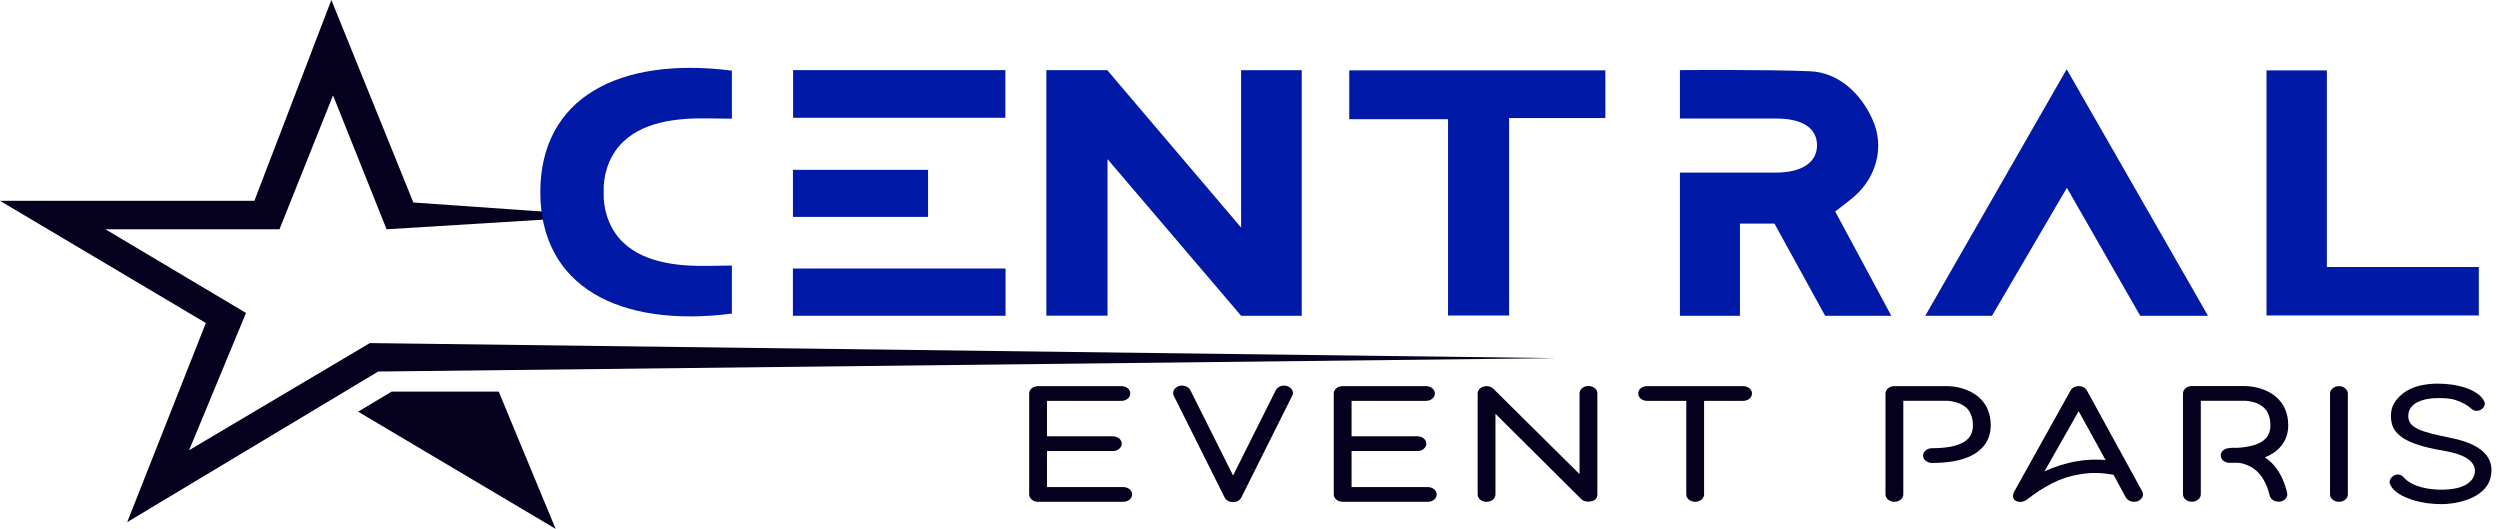 <svg width="260" height="55" viewBox="0 0 260 55" fill="none" xmlns="http://www.w3.org/2000/svg">
<path d="M117.738 51.422C117.738 51.85 117.331 52.187 116.812 52.187H107.96C107.459 52.187 107.034 51.85 107.034 51.422V40.923C107.034 40.495 107.459 40.157 107.96 40.157H116.624C117.143 40.157 117.55 40.495 117.55 40.923C117.55 41.351 117.143 41.689 116.624 41.689H108.886V45.375H115.737C116.255 45.375 116.663 45.727 116.663 46.141C116.663 46.555 116.255 46.907 115.737 46.907H108.886V50.656H116.812C117.331 50.656 117.738 50.993 117.738 51.422Z" fill="#04001E"/>
<path d="M128.237 52.219C127.847 52.219 127.516 52.034 127.367 51.745L122.072 41.156C121.888 40.773 122.11 40.331 122.573 40.16C123.054 39.993 123.593 40.192 123.795 40.575L128.24 49.451L132.686 40.575C132.87 40.192 133.427 39.993 133.89 40.16C134.371 40.328 134.593 40.773 134.391 41.156L129.097 51.745C128.947 52.038 128.616 52.219 128.244 52.219H128.237Z" fill="#04001E"/>
<path d="M149.416 51.422C149.416 51.85 149.008 52.187 148.49 52.187H139.637C139.136 52.187 138.711 51.85 138.711 51.422V40.923C138.711 40.495 139.136 40.157 139.637 40.157H148.302C148.82 40.157 149.228 40.495 149.228 40.923C149.228 41.351 148.82 41.689 148.302 41.689H140.563V45.375H147.414C147.933 45.375 148.34 45.727 148.34 46.141C148.34 46.555 147.933 46.907 147.414 46.907H140.563V50.656H148.49C149.008 50.656 149.416 50.993 149.416 51.422Z" fill="#04001E"/>
<path d="M165.543 52.124C165.174 52.215 164.711 52.17 164.471 51.926L155.528 43.035V51.421C155.528 51.849 155.121 52.187 154.602 52.187C154.084 52.187 153.676 51.849 153.676 51.421V40.923C153.676 40.602 153.916 40.31 154.289 40.202C154.658 40.094 155.065 40.188 155.309 40.432L164.272 49.308V40.909C164.272 40.48 164.68 40.143 165.198 40.143C165.717 40.143 166.124 40.48 166.124 40.909V51.435C166.124 51.755 165.94 52.031 165.55 52.124H165.543Z" fill="#04001E"/>
<path d="M182.207 40.923C182.207 41.351 181.799 41.689 181.281 41.689H177.225V51.422C177.225 51.85 176.801 52.187 176.299 52.187C175.798 52.187 175.373 51.85 175.373 51.422V41.689H171.301C170.782 41.689 170.375 41.351 170.375 40.923C170.375 40.495 170.782 40.157 171.301 40.157H181.281C181.799 40.157 182.207 40.495 182.207 40.923Z" fill="#04001E"/>
<path d="M197.018 52.187C196.517 52.187 196.092 51.85 196.092 51.422V40.923C196.092 40.495 196.517 40.157 197.018 40.157H202.518C202.591 40.157 203.037 40.157 203.611 40.279C204.426 40.446 205.15 40.784 205.703 41.229C206.111 41.567 206.445 41.978 206.668 42.455C206.908 42.973 207.037 43.572 207.037 44.23C207.037 45.685 206.295 46.785 204.906 47.443C203.907 47.916 202.574 48.146 200.924 48.146C200.423 48.146 199.998 47.808 199.998 47.38C199.998 46.952 200.423 46.614 200.924 46.614C202.24 46.614 203.277 46.447 203.98 46.109C204.795 45.727 205.185 45.131 205.185 44.226C205.185 43.614 205.035 43.109 204.777 42.726C204.576 42.42 204.276 42.19 203.925 42.023C203.256 41.703 202.574 41.685 202.518 41.685H197.944V51.418C197.944 51.846 197.537 52.184 197.018 52.184V52.187Z" fill="#04001E"/>
<path d="M222.329 52.125C221.904 52.278 221.347 52.156 221.09 51.742L219.812 49.385C218.608 49.142 217.407 49.124 216.237 49.34C215.294 49.493 214.368 49.782 213.459 50.242C212.533 50.715 211.569 51.345 210.866 51.909C210.514 52.201 210.051 52.292 209.661 52.093C209.254 51.877 209.31 51.449 209.494 51.098L215.346 40.599C215.513 40.324 215.826 40.157 216.199 40.157C216.571 40.157 216.902 40.342 217.031 40.599L222.788 51.098C222.994 51.495 222.788 51.94 222.325 52.125H222.329ZM216.181 42.761L212.627 49.02C213.609 48.56 214.904 48.146 215.941 47.979C216.94 47.794 217.96 47.763 218.977 47.84L216.181 42.761Z" fill="#04001E"/>
<path d="M236.956 52.173C236.531 52.173 236.142 51.912 236.048 51.547C235.825 50.614 235.473 49.862 234.993 49.298C234.641 48.87 234.196 48.563 233.698 48.365C233.308 48.198 232.922 48.135 232.626 48.121C232.386 48.121 232.124 48.135 231.867 48.135C231.404 48.135 230.997 47.829 230.958 47.432C230.903 47.049 231.237 46.684 231.7 46.621C231.773 46.607 232.124 46.544 232.643 46.576C233.607 46.531 234.366 46.36 234.92 46.102C235.734 45.719 236.124 45.124 236.124 44.219C236.124 43.606 235.974 43.102 235.717 42.705C235.515 42.413 235.216 42.186 234.864 42.002C234.196 41.696 233.513 41.681 233.458 41.681H228.884V51.414C228.884 51.829 228.476 52.18 227.958 52.18C227.439 52.18 227.032 51.829 227.032 51.414V40.916C227.032 40.488 227.456 40.15 227.958 40.15H233.458C233.531 40.15 233.976 40.15 234.551 40.272C235.365 40.439 236.089 40.763 236.643 41.222C237.05 41.56 237.384 41.971 237.607 42.447C237.847 42.966 237.976 43.565 237.976 44.223C237.976 45.66 237.235 46.778 235.846 47.436C235.752 47.481 235.661 47.512 235.55 47.557C235.884 47.787 236.18 48.048 236.458 48.355C237.123 49.103 237.586 50.085 237.865 51.261C237.959 51.675 237.642 52.086 237.144 52.163C237.071 52.163 237.015 52.177 236.96 52.177L236.956 52.173Z" fill="#04001E"/>
<path d="M243.25 52.187C242.748 52.187 242.324 51.85 242.324 51.422V40.923C242.324 40.509 242.748 40.157 243.25 40.157C243.751 40.157 244.176 40.509 244.176 40.923V51.422C244.176 51.85 243.768 52.187 243.25 52.187Z" fill="#04001E"/>
<path d="M253.968 52.431C253.487 52.431 252.986 52.4 252.506 52.341C251.618 52.219 250.783 52.003 250.135 51.697C249.321 51.345 248.784 50.872 248.562 50.349C248.339 49.813 249.025 49.142 249.693 49.416C249.86 49.493 249.971 49.632 250.083 49.754C250.751 50.426 251.785 50.718 252.788 50.858C253.64 50.966 254.511 50.948 255.214 50.826C256.084 50.673 256.916 50.308 257.25 49.601C257.417 49.249 257.452 48.853 257.306 48.498C256.881 47.457 255.308 47.074 253.975 46.844C253.087 46.691 252.196 46.506 251.364 46.218C250.476 45.925 249.585 45.483 249.087 44.78C248.475 43.937 248.586 42.608 248.959 41.981C250.086 40.115 252.272 39.899 253.55 39.899C254.514 39.899 255.513 40.039 256.31 40.296C257.33 40.617 258.124 41.17 258.364 41.751C258.476 41.995 258.402 42.27 258.197 42.472C257.974 42.702 257.567 42.809 257.233 42.656C257.139 42.611 257.066 42.535 256.975 42.472C256.606 42.134 256.049 41.814 255.364 41.598C254.789 41.414 254.159 41.4 253.55 41.4C252.105 41.4 250.459 41.859 250.459 43.252C250.459 44.536 251.809 44.919 254.904 45.546C258.865 46.343 259.384 48.146 259.015 49.678C258.458 51.958 255.2 52.431 253.978 52.431H253.968Z" fill="#04001E"/>
<path d="M34.462 0L26.456 20.886H0L21.408 33.592L13.228 54.304L39.335 38.639L161.867 37.247L38.465 35.68L19.668 46.82L25.585 32.547L10.965 23.845H29.067L34.636 9.921L40.206 23.845L62.832 22.453L42.99 21.06L34.462 0Z" fill="#04001E"/>
<path d="M40.728 40.728L37.247 42.816L57.785 55L51.867 40.728H40.728Z" fill="#04001E"/>
<path d="M71.34 12.364C72.934 12.25 74.542 12.344 76.116 12.344V7.345C64.367 5.855 56.208 10.168 56.19 19.981C56.208 29.794 64.367 34.107 76.116 32.617V27.618C74.542 27.618 72.934 27.712 71.34 27.597C67.709 27.34 64.291 26.128 63.118 22.445C62.864 21.645 62.756 20.813 62.783 19.981C62.756 19.149 62.864 18.317 63.118 17.516C64.291 13.834 67.709 12.622 71.34 12.364Z" fill="#0019A7"/>
<path d="M135.38 7.299V32.84H129.076L115.183 16.549V32.829H108.82V7.292H115.152L129.073 23.664V7.299H135.38Z" fill="#0019A7"/>
<path d="M196.695 32.84H189.816L184.546 23.257H180.954V32.84H174.712V17.948H184.692C187.369 17.948 188.949 16.911 188.97 15.146C188.991 13.339 187.47 12.326 184.751 12.33C181.451 12.333 174.712 12.33 174.712 12.33V7.293C174.712 7.293 183.798 7.22 188.257 7.411C191.177 7.536 193.524 9.67 194.773 12.5C195.974 15.223 195.205 18.341 192.883 20.399C192.281 20.931 191.619 21.398 190.861 21.993C192.786 25.568 194.634 29.004 196.695 32.84Z" fill="#0019A7"/>
<path d="M229.632 32.84H222.583L214.956 19.532L207.169 32.84H200.228C205.136 24.284 214.935 7.202 214.935 7.202L229.632 32.84Z" fill="#0019A7"/>
<path d="M166.956 7.317V12.277H156.945V32.815H150.596V12.396H140.323V7.317H166.956Z" fill="#0019A7"/>
<path d="M257.797 27.768V32.808H235.717V7.32H241.993V27.768H257.797Z" fill="#0019A7"/>
<path d="M104.559 7.292H82.483V12.249H104.559V7.292Z" fill="#0019A7"/>
<path d="M104.577 27.925H82.462V32.84H104.577V27.925Z" fill="#0019A7"/>
<path d="M96.518 17.663H82.465V22.557H96.518V17.663Z" fill="#0019A7"/>
</svg>

